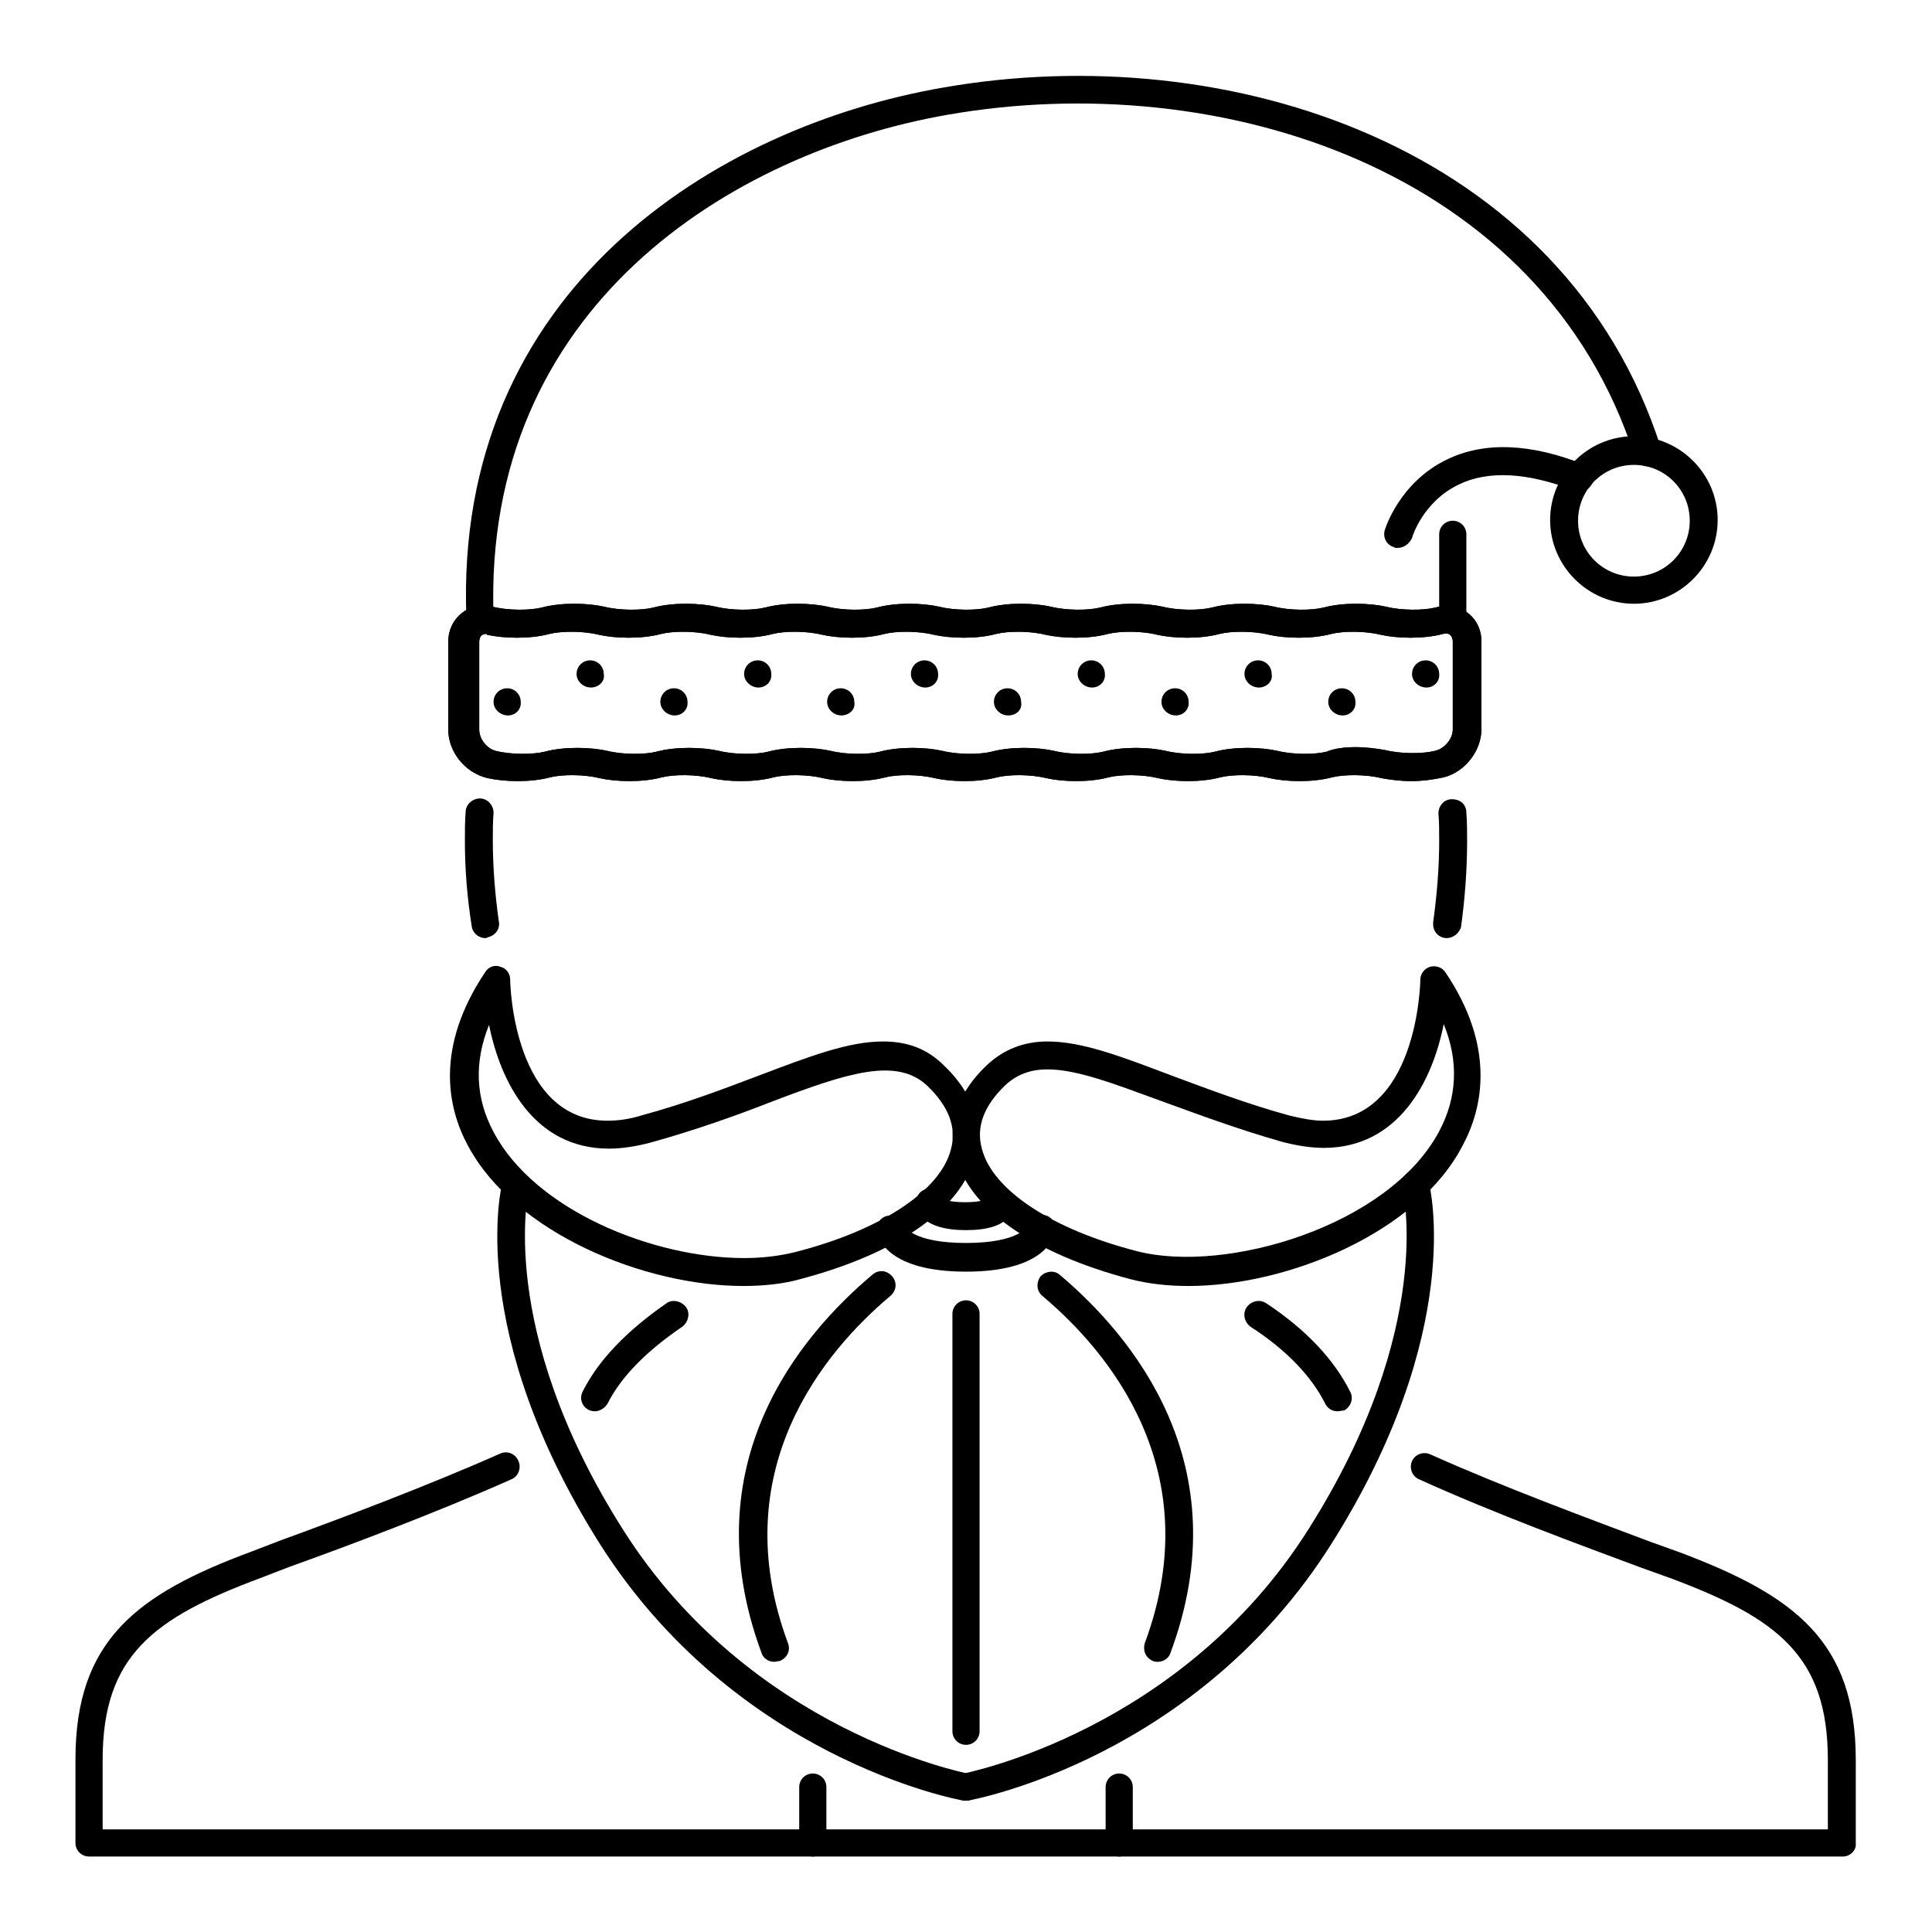 <?xml version="1.0" encoding="utf-8"?>
<!-- Svg Vector Icons : http://www.onlinewebfonts.com/icon -->
<!DOCTYPE svg PUBLIC "-//W3C//DTD SVG 1.1//EN" "http://www.w3.org/Graphics/SVG/1.1/DTD/svg11.dtd">
<svg version="1.1" xmlns="http://www.w3.org/2000/svg" xmlns:xlink="http://www.w3.org/1999/xlink" x="0px" y="0px" viewBox="0 0 256 256" enable-background="new 0 0 256 256" xml:space="preserve">
<g> <path fill="#000000" d="M244.2,246H11.8c-1,0-1.8-0.8-1.8-1.8c0,0,0,0,0,0v-11.1c0-15.8,8.2-21.9,23.3-27.5l3.9-1.5 c7.7-2.8,19.4-7.2,29.1-11.5c0.9-0.4,2,0,2.4,1c0.4,0.9,0,2-0.9,2.4c-9.9,4.4-21.6,8.8-29.4,11.6l-3.9,1.5 c-14.2,5.3-20.9,10.3-20.9,24.1v9.2h228.6v-9.2c0-13.8-6.7-18.8-20.9-24.1l-3.9-1.4c-7.8-2.9-19.5-7.2-29.4-11.7 c-0.9-0.4-1.3-1.5-0.9-2.4c0,0,0,0,0,0c0.4-0.9,1.5-1.3,2.4-0.9c9.8,4.4,21.5,8.7,29.2,11.6l3.9,1.4c15.1,5.7,23.3,11.7,23.3,27.5 v11.1C246,245.1,245.2,246,244.2,246C244.2,246,244.2,246,244.2,246L244.2,246z M67.3,94.8c-1,0-1.9-0.8-1.9-1.8 c0-1,0.8-1.8,1.8-1.8h0c1,0,1.8,0.8,1.8,1.8C69.1,94,68.3,94.8,67.3,94.8z M78.3,91.1c-1,0-1.9-0.8-1.9-1.8s0.8-1.8,1.8-1.8h0 c1,0,1.8,0.8,1.8,1.8c0,0,0,0,0,0C80.2,90.3,79.3,91.1,78.3,91.1C78.3,91.1,78.3,91.1,78.3,91.1z M89.4,94.8c-1,0-1.9-0.8-1.9-1.8 c0-1,0.8-1.8,1.8-1.8h0c1,0,1.8,0.8,1.8,1.8C91.2,94,90.4,94.8,89.4,94.8z M100.5,91.1c-1,0-1.9-0.8-1.9-1.8s0.8-1.8,1.8-1.8h0 c1,0,1.8,0.8,1.8,1.8c0,0,0,0,0,0C102.3,90.3,101.5,91.1,100.5,91.1C100.5,91.1,100.5,91.1,100.5,91.1z M111.5,94.8 c-1,0-1.9-0.8-1.9-1.8c0-1,0.8-1.8,1.8-1.8h0c1,0,1.8,0.8,1.8,1.8C113.4,94,112.5,94.8,111.5,94.8z M122.6,91.1 c-1,0-1.9-0.8-1.9-1.8s0.8-1.8,1.8-1.8h0c1,0,1.8,0.8,1.8,1.8c0,0,0,0,0,0C124.4,90.3,123.6,91.1,122.6,91.1 C122.6,91.1,122.6,91.1,122.6,91.1z M133.6,94.8c-1,0-1.9-0.8-1.9-1.8c0-1,0.8-1.8,1.8-1.8h0c1,0,1.8,0.8,1.8,1.8 C135.5,94,134.7,94.8,133.6,94.8z M144.7,91.1c-1,0-1.9-0.8-1.9-1.8s0.8-1.8,1.8-1.8h0c1,0,1.8,0.8,1.8,1.8 C146.5,90.3,145.7,91.1,144.7,91.1z M155.8,94.8c-1,0-1.9-0.8-1.9-1.8c0-1,0.8-1.8,1.8-1.8h0c1,0,1.8,0.8,1.8,1.8 C157.6,94,156.8,94.8,155.8,94.8z M166.8,91.1c-1,0-1.9-0.8-1.9-1.8s0.8-1.8,1.8-1.8h0c1,0,1.8,0.8,1.8,1.8 C168.7,90.3,167.8,91.1,166.8,91.1z M177.9,94.8c-1,0-1.9-0.8-1.9-1.8c0-1,0.8-1.8,1.8-1.8h0c1,0,1.8,0.8,1.8,1.8 C179.7,94,178.9,94.8,177.9,94.8z M189,91.1c-1,0-1.9-0.8-1.9-1.8s0.8-1.8,1.8-1.8h0c1,0,1.8,0.8,1.8,1.8 C190.8,90.3,190,91.1,189,91.1z M98.5,170.4L98.5,170.4c-13.1,0-30.3-7-36.5-18.6c-2.7-5-4.4-13,2.3-23c0.4-0.7,1.3-1,2-0.7 c0.8,0.2,1.3,0.9,1.3,1.7c0,0.8,0.5,18.7,12.9,18.7c1.4,0,2.9-0.2,4.5-0.7c5.9-1.6,11.1-3.6,15.6-5.3c6.6-2.5,11.8-4.5,16.4-4.5 c3.3,0,5.9,1,8.1,3.2c4.8,4.6,4.9,9.1,4.1,12c-1.8,7-10.3,12.9-23.2,16.3C103.9,170.1,101.3,170.4,98.5,170.4z M64.8,135.8 c-2,5-1.8,9.7,0.6,14.2c5.5,10.4,21.2,16.7,33.2,16.7h0c2.5,0,4.8-0.3,6.8-0.8c11.3-2.9,19.2-8.1,20.6-13.6 c0.8-2.9-0.3-5.7-3.1-8.4c-4.1-3.9-10.7-1.7-20.7,2.1c-4.6,1.8-9.9,3.7-16,5.4c-1.9,0.5-3.8,0.8-5.5,0.8 C70.7,152.2,66.3,143.3,64.8,135.8z"/> <path fill="#000000" d="M157.5,170.4c-2.8,0-5.4-0.3-7.7-0.9c-12.9-3.4-21.4-9.3-23.2-16.3c-0.8-2.9-0.7-7.4,4.1-12 c2.2-2.1,4.9-3.2,8.1-3.2c4.6,0,9.8,2,16.4,4.5c4.6,1.7,9.8,3.7,15.6,5.3c1.6,0.4,3.2,0.7,4.5,0.7c12.4,0,12.9-17.9,12.9-18.7 c0-0.8,0.6-1.5,1.3-1.7c0.8-0.2,1.6,0.1,2,0.7c6.7,9.9,5,18,2.3,23C187.8,163.4,170.5,170.4,157.5,170.4L157.5,170.4z M138.8,141.7 c-2.3,0-4.1,0.7-5.6,2.1c-2.8,2.7-3.9,5.5-3.1,8.4c1.4,5.5,9.3,10.7,20.6,13.6c11.7,3,33.3-3.3,40-15.9c2.4-4.5,2.6-9.3,0.6-14.2 c-1.5,7.6-6,16.4-15.9,16.4c-1.7,0-3.6-0.3-5.5-0.8c-6-1.7-11.3-3.7-16-5.4C147.6,143.6,142.7,141.7,138.8,141.7z"/> <path fill="#000000" d="M128,163c-2.8,0-4.7-0.6-5.8-1.7c-0.8-0.9-0.8-1.9-0.8-2.2c0.1-1,1-1.7,2-1.6c0.8,0.1,1.4,0.6,1.6,1.4 c0.3,0.1,1,0.4,2.9,0.4c1.8,0,2.6-0.3,2.9-0.4c0.2-0.8,0.8-1.3,1.6-1.4c1-0.1,1.9,0.6,2,1.6c0,0.3,0.1,1.2-0.8,2.2 C132.7,162.4,130.8,163,128,163L128,163z"/> <path fill="#000000" d="M128,168.5c-10.2,0-11.6-4.3-11.8-5.2c-0.2-1,0.4-2,1.4-2.2c1-0.2,1.9,0.4,2.2,1.3c0.1,0.2,1.3,2.3,8.2,2.3 c7.2,0,8.2-2.3,8.2-2.3c0.2-1,1.2-1.6,2.2-1.4c1,0.2,1.6,1.2,1.4,2.2C139.6,164.2,138.2,168.5,128,168.5z M187,103.5 c-1.5,0-2.9-0.2-4-0.4c-2-0.5-4.9-0.5-6.5-0.1c-2.6,0.7-6.1,0.6-8.3,0.1c-2-0.5-4.9-0.5-6.5-0.1c-2.6,0.7-6.1,0.6-8.3,0.1 c-2-0.5-4.9-0.5-6.5-0.1c-2.6,0.7-6.1,0.6-8.3,0.1c-2-0.5-4.9-0.5-6.5-0.1c-2.6,0.7-6.1,0.6-8.3,0.1c-2-0.5-4.9-0.5-6.5-0.1 c-2.6,0.7-6.1,0.6-8.3,0.1c-2-0.5-4.9-0.5-6.5-0.1c-2.6,0.7-6.1,0.6-8.3,0.1c-2-0.5-4.9-0.5-6.5-0.1c-2.6,0.7-6.1,0.6-8.3,0.1 c-2-0.5-4.9-0.5-6.5-0.1c-2.6,0.7-6.1,0.6-8.3,0.1c-3-0.7-5.2-3.5-5.2-6.4V85c0-3.1,2.8-5.4,5.9-4.6c2,0.5,4.9,0.5,6.5,0.1 c2.6-0.7,6.1-0.6,8.3-0.1c2,0.5,4.9,0.5,6.5,0.1c2.6-0.7,6.1-0.6,8.3-0.1c2,0.5,4.9,0.5,6.5,0.1c2.6-0.7,6.1-0.6,8.3-0.1 c2,0.5,4.9,0.5,6.5,0.1c2.6-0.7,6.1-0.6,8.3-0.1c2,0.5,4.9,0.5,6.5,0.1c2.6-0.7,6.1-0.6,8.3-0.1c2,0.5,4.9,0.5,6.5,0.1 c2.6-0.7,6.1-0.6,8.3-0.1c2,0.5,4.9,0.5,6.5,0.1c2.6-0.7,6.1-0.6,8.3-0.1c2,0.5,4.9,0.5,6.5,0.1c2.6-0.7,6.1-0.6,8.3-0.1 c2,0.5,4.9,0.5,6.5,0.1c0.7-0.2,1.1-0.2,1.5-0.2c2.6,0,4.6,2,4.6,4.7v11.6c0,2.9-2.2,5.7-5,6.4C189.9,103.3,188.5,103.5,187,103.5z  M179.6,99c1.5,0,2.9,0.2,4,0.4c2,0.5,4.9,0.5,6.5,0.1c1.4-0.3,2.4-1.7,2.4-2.8V85c0-0.5-0.3-1.3-1.3-1c-2.6,0.7-6.1,0.6-8.3,0.1 c-2-0.5-4.9-0.5-6.5-0.1c-2.6,0.7-6.1,0.6-8.3,0.1c-2-0.5-4.9-0.5-6.5-0.1c-2.6,0.7-6.1,0.6-8.3,0.1c-2-0.5-4.9-0.5-6.5-0.1 c-2.6,0.7-6.1,0.6-8.3,0.1c-2-0.5-4.9-0.5-6.5-0.1c-2.6,0.7-6.1,0.6-8.3,0.1c-2-0.5-4.9-0.5-6.5-0.1c-2.6,0.7-6.1,0.6-8.3,0.1 c-2-0.5-4.9-0.5-6.5-0.1c-2.6,0.7-6.1,0.6-8.3,0.1c-2-0.5-4.9-0.5-6.5-0.1c-2.6,0.7-6.1,0.6-8.3,0.1c-2-0.5-4.9-0.5-6.5-0.1 c-2.6,0.7-6.1,0.6-8.3,0.1C64.6,84,64.5,84,64.4,84c-0.8,0-0.9,0.7-0.9,1.1v11.6c0,1.2,1,2.5,2.2,2.8c2,0.5,4.9,0.5,6.5,0.1 c2.6-0.7,6.1-0.6,8.3-0.1c2,0.5,4.9,0.5,6.5,0.1c2.6-0.7,6.1-0.6,8.3-0.1c2,0.5,4.9,0.5,6.5,0.1c2.6-0.7,6.1-0.6,8.3-0.1 c2,0.5,4.9,0.5,6.5,0.1c2.6-0.7,6.1-0.6,8.3-0.1c2,0.5,4.9,0.5,6.5,0.1c2.6-0.7,6.1-0.6,8.3-0.1c2,0.5,4.9,0.5,6.5,0.1 c2.6-0.7,6.1-0.6,8.3-0.1c2,0.5,4.9,0.5,6.5,0.1c2.6-0.7,6.1-0.6,8.3-0.1c2,0.5,4.9,0.5,6.5,0.1C176.7,99.2,178.1,99,179.6,99 L179.6,99z"/> <path fill="#000000" d="M187,103.5c-1.5,0-2.9-0.2-4-0.4c-2-0.5-4.9-0.5-6.5-0.1c-2.6,0.7-6.1,0.6-8.3,0.1c-2-0.5-4.9-0.5-6.5-0.1 c-2.6,0.7-6.1,0.6-8.3,0.1c-2-0.5-4.9-0.5-6.5-0.1c-2.6,0.7-6.1,0.6-8.3,0.1c-2-0.5-4.9-0.5-6.5-0.1c-2.6,0.7-6.1,0.6-8.3,0.1 c-2-0.5-4.9-0.5-6.5-0.1c-2.6,0.7-6.1,0.6-8.3,0.1c-2-0.5-4.9-0.5-6.5-0.1c-2.6,0.7-6.1,0.6-8.3,0.1c-2-0.5-4.9-0.5-6.5-0.1 c-2.6,0.7-6.1,0.6-8.3,0.1c-2-0.5-4.9-0.5-6.5-0.1c-2.6,0.7-6.1,0.6-8.3,0.1c-3-0.7-5.2-3.5-5.2-6.4V85c0-3.1,2.8-5.4,5.9-4.6 c2,0.5,4.9,0.5,6.5,0.1c2.6-0.7,6.1-0.6,8.3-0.1c2,0.5,4.9,0.5,6.5,0.1c2.6-0.7,6.1-0.6,8.3-0.1c2,0.5,4.9,0.5,6.5,0.1 c2.6-0.7,6.1-0.6,8.3-0.1c2,0.5,4.9,0.5,6.5,0.1c2.6-0.7,6.1-0.6,8.3-0.1c2,0.5,4.9,0.5,6.5,0.1c2.6-0.7,6.1-0.6,8.3-0.1 c2,0.5,4.9,0.5,6.5,0.1c2.6-0.7,6.1-0.6,8.3-0.1c2,0.5,4.9,0.5,6.5,0.1c2.6-0.7,6.1-0.6,8.3-0.1c2,0.5,4.9,0.5,6.5,0.1 c2.6-0.7,6.1-0.6,8.3-0.1c2,0.5,4.9,0.5,6.5,0.1c0.7-0.2,1.1-0.2,1.5-0.2c2.6,0,4.6,2,4.6,4.7v11.6c0,2.9-2.2,5.7-5,6.4 C189.9,103.3,188.5,103.5,187,103.5z M179.6,99c1.5,0,2.9,0.2,4,0.4c2,0.5,4.9,0.5,6.5,0.1c1.4-0.3,2.4-1.7,2.4-2.8V85 c0-0.5-0.3-1.3-1.3-1c-2.6,0.7-6.1,0.6-8.3,0.1c-2-0.5-4.9-0.5-6.5-0.1c-2.6,0.7-6.1,0.6-8.3,0.1c-2-0.5-4.9-0.5-6.5-0.1 c-2.6,0.7-6.1,0.6-8.3,0.1c-2-0.5-4.9-0.5-6.5-0.1c-2.6,0.7-6.1,0.6-8.3,0.1c-2-0.5-4.9-0.5-6.5-0.1c-2.6,0.7-6.1,0.6-8.3,0.1 c-2-0.5-4.9-0.5-6.5-0.1c-2.6,0.7-6.1,0.6-8.3,0.1c-2-0.5-4.9-0.5-6.5-0.1c-2.6,0.7-6.1,0.6-8.3,0.1c-2-0.5-4.9-0.5-6.5-0.1 c-2.6,0.7-6.1,0.6-8.3,0.1c-2-0.5-4.9-0.5-6.5-0.1c-2.6,0.7-6.1,0.6-8.3,0.1C64.6,84,64.5,84,64.4,84c-0.8,0-0.9,0.7-0.9,1.1v11.6 c0,1.2,1,2.5,2.2,2.8c2,0.5,4.9,0.5,6.5,0.1c2.6-0.7,6.1-0.6,8.3-0.1c2,0.5,4.9,0.5,6.5,0.1c2.6-0.7,6.1-0.6,8.3-0.1 c2,0.5,4.9,0.5,6.5,0.1c2.6-0.7,6.1-0.6,8.3-0.1c2,0.5,4.9,0.5,6.5,0.1c2.6-0.7,6.1-0.6,8.3-0.1c2,0.5,4.9,0.5,6.5,0.1 c2.6-0.7,6.1-0.6,8.3-0.1c2,0.5,4.9,0.5,6.5,0.1c2.6-0.7,6.1-0.6,8.3-0.1c2,0.5,4.9,0.5,6.5,0.1c2.6-0.7,6.1-0.6,8.3-0.1 c2,0.5,4.9,0.5,6.5,0.1C176.7,99.2,178.1,99,179.6,99L179.6,99z"/> <path fill="#000000" d="M63.6,83.7c-1,0-1.8-0.8-1.8-1.8C60.1,38.5,94.8,16.8,125,11.6c37.6-6.6,82.3,7.7,95.1,47.8 c0.3,1-0.2,2-1.2,2.3c-1,0.3-2-0.2-2.3-1.2c0,0,0,0,0,0c-12.2-38.1-55-51.6-91-45.3c-28.7,5-61.7,25.5-60.2,66.6 C65.5,82.8,64.7,83.7,63.6,83.7L63.6,83.7C63.6,83.7,63.6,83.7,63.6,83.7L63.6,83.7z M192.5,83.7c-1,0-1.8-0.8-1.8-1.8c0,0,0,0,0,0 V70.8c0-1,0.8-1.8,1.8-1.8c1,0,1.8,0.8,1.8,1.8v11.1C194.4,82.9,193.6,83.7,192.5,83.7C192.5,83.7,192.5,83.7,192.5,83.7z"/> <path fill="#000000" d="M216.5,80c-6.1,0-11.1-5-11.1-11.1s5-11.1,11.1-11.1c6.1,0,11.1,5,11.1,11.1S222.6,80,216.5,80z  M216.5,61.6c-4.1,0-7.4,3.3-7.4,7.4c0,4.1,3.3,7.4,7.4,7.4s7.4-3.3,7.4-7.4C223.9,64.9,220.6,61.6,216.5,61.6z"/> <path fill="#000000" d="M185.2,72.6c-0.2,0-0.4,0-0.5-0.1c-1-0.3-1.5-1.3-1.2-2.3v0c0.1-0.3,2-6.3,8.2-9.3 c4.9-2.4,11.1-2.2,18.3,0.7c0.9,0.4,1.4,1.4,1,2.4c-0.4,0.9-1.4,1.4-2.4,1c-6.2-2.4-11.4-2.7-15.3-0.8c-4.8,2.3-6.2,7-6.2,7.1 C186.7,72.1,186,72.6,185.2,72.6L185.2,72.6z"/> <path fill="#000000" d="M128,238.6c-1,0-1.8-0.8-1.8-1.8c0-0.9,0.6-1.7,1.5-1.8c0.3-0.1,28.8-5.6,45.7-32.4 c16.9-26.7,12.5-45,12.4-45.2c-0.3-1,0.3-2,1.3-2.2c1-0.2,2,0.3,2.2,1.3c0.2,0.8,4.9,19.9-12.9,48.1c-17.8,28.2-47,33.8-48.2,34 C128.2,238.6,128.1,238.6,128,238.6L128,238.6z"/> <path fill="#000000" d="M128,238.6c-0.1,0-0.2,0-0.3,0c-1.2-0.2-30.3-5.8-48.2-34c-17.8-28.2-13.1-47.3-12.9-48.1 c0.3-1,1.3-1.6,2.2-1.3c1,0.3,1.6,1.3,1.3,2.2c0,0.2-4.5,18.5,12.4,45.2c16.9,26.8,45.4,32.3,45.7,32.4c1,0.2,1.7,1.1,1.5,2.1 C129.7,238,128.9,238.6,128,238.6z"/> <path fill="#000000" d="M191.7,124.3c-1,0-1.8-0.8-1.8-1.8c0-0.1,0-0.2,0-0.3c0.5-3.6,0.8-7.2,0.8-10.8c0-1.3,0-2.5-0.1-3.6 c0-1,0.7-1.9,1.8-1.9c0,0,0,0,0,0c1.1,0,1.9,0.7,1.9,1.8c0.1,1.2,0.1,2.5,0.1,3.8c0,3.8-0.3,7.6-0.8,11.3 C193.4,123.6,192.6,124.3,191.7,124.3L191.7,124.3z"/> <path fill="#000000" d="M64.3,124.3c-0.9,0-1.7-0.7-1.8-1.6c-0.6-3.8-0.9-7.5-0.9-11.3c0-1.3,0-2.6,0.1-3.8c0-1,0.9-1.8,1.9-1.8 c1,0,1.8,0.9,1.8,1.9c-0.1,1.2-0.1,2.4-0.1,3.6c0,3.6,0.3,7.3,0.8,10.8c0.2,1-0.5,1.9-1.5,2.1C64.5,124.3,64.4,124.3,64.3,124.3 L64.3,124.3z"/> <path fill="#000000" d="M128,231.2c-1,0-1.8-0.8-1.8-1.8c0,0,0,0,0,0v-55.3c0-1,0.8-1.8,1.8-1.8c0,0,0,0,0,0c1,0,1.8,0.8,1.8,1.8 c0,0,0,0,0,0v55.3C129.8,230.4,129,231.2,128,231.2C128,231.2,128,231.2,128,231.2z"/> <path fill="#000000" d="M153.4,220.2c-0.2,0-0.4,0-0.6-0.1c-1-0.4-1.4-1.4-1.1-2.4c0,0,0,0,0,0c8.5-22.9-4.9-38.7-13.6-46 c-0.8-0.7-0.8-1.8-0.2-2.6c0.7-0.7,1.8-0.8,2.5-0.2c9.5,8,24,25.1,14.7,50.1C154.9,219.7,154.2,220.2,153.4,220.2L153.4,220.2z"/> <path fill="#000000" d="M177.2,187c-0.7,0-1.3-0.4-1.6-1c-1.8-3.6-5.1-7.1-9.9-10.2c-0.8-0.6-1.1-1.7-0.5-2.6 c0.6-0.8,1.7-1.1,2.6-0.5c5.3,3.5,9,7.5,11.1,11.7c0.5,0.9,0.1,2-0.8,2.5C177.8,186.9,177.5,187,177.2,187z"/> <path fill="#000000" d="M102.6,220.2c-0.8,0-1.5-0.5-1.7-1.2c-9.3-25.1,5.2-42.1,14.7-50.1c0.8-0.7,1.9-0.6,2.6,0.2 c0.7,0.8,0.6,1.9-0.2,2.6c0,0,0,0,0,0c-8.7,7.3-22.1,23.1-13.6,46c0.4,1-0.1,2-1.1,2.4C103,220.1,102.8,220.2,102.6,220.2 L102.6,220.2z"/> <path fill="#000000" d="M78.8,187c-1,0-1.8-0.8-1.8-1.8c0-0.3,0.1-0.6,0.2-0.8c2.1-4.2,5.9-8.1,11.1-11.7c0.8-0.6,2-0.3,2.6,0.5 c0.6,0.8,0.3,2-0.5,2.6c-4.7,3.2-8.1,6.6-9.9,10.2C80.1,186.6,79.5,187,78.8,187z"/> <path fill="#000000" d="M148.3,246c-1,0-1.8-0.8-1.8-1.8c0,0,0,0,0,0v-7.4c0-1,0.8-1.8,1.8-1.8c0,0,0,0,0,0c1,0,1.8,0.8,1.8,1.8 c0,0,0,0,0,0v7.4C150.1,245.1,149.3,246,148.3,246C148.3,246,148.3,246,148.3,246z"/> <path fill="#000000" d="M107.7,246c-1,0-1.8-0.8-1.8-1.8c0,0,0,0,0,0v-7.4c0-1,0.8-1.8,1.8-1.8s1.8,0.8,1.8,1.8v7.4 C109.6,245.1,108.7,246,107.7,246C107.7,246,107.7,246,107.7,246z"/></g>
</svg>